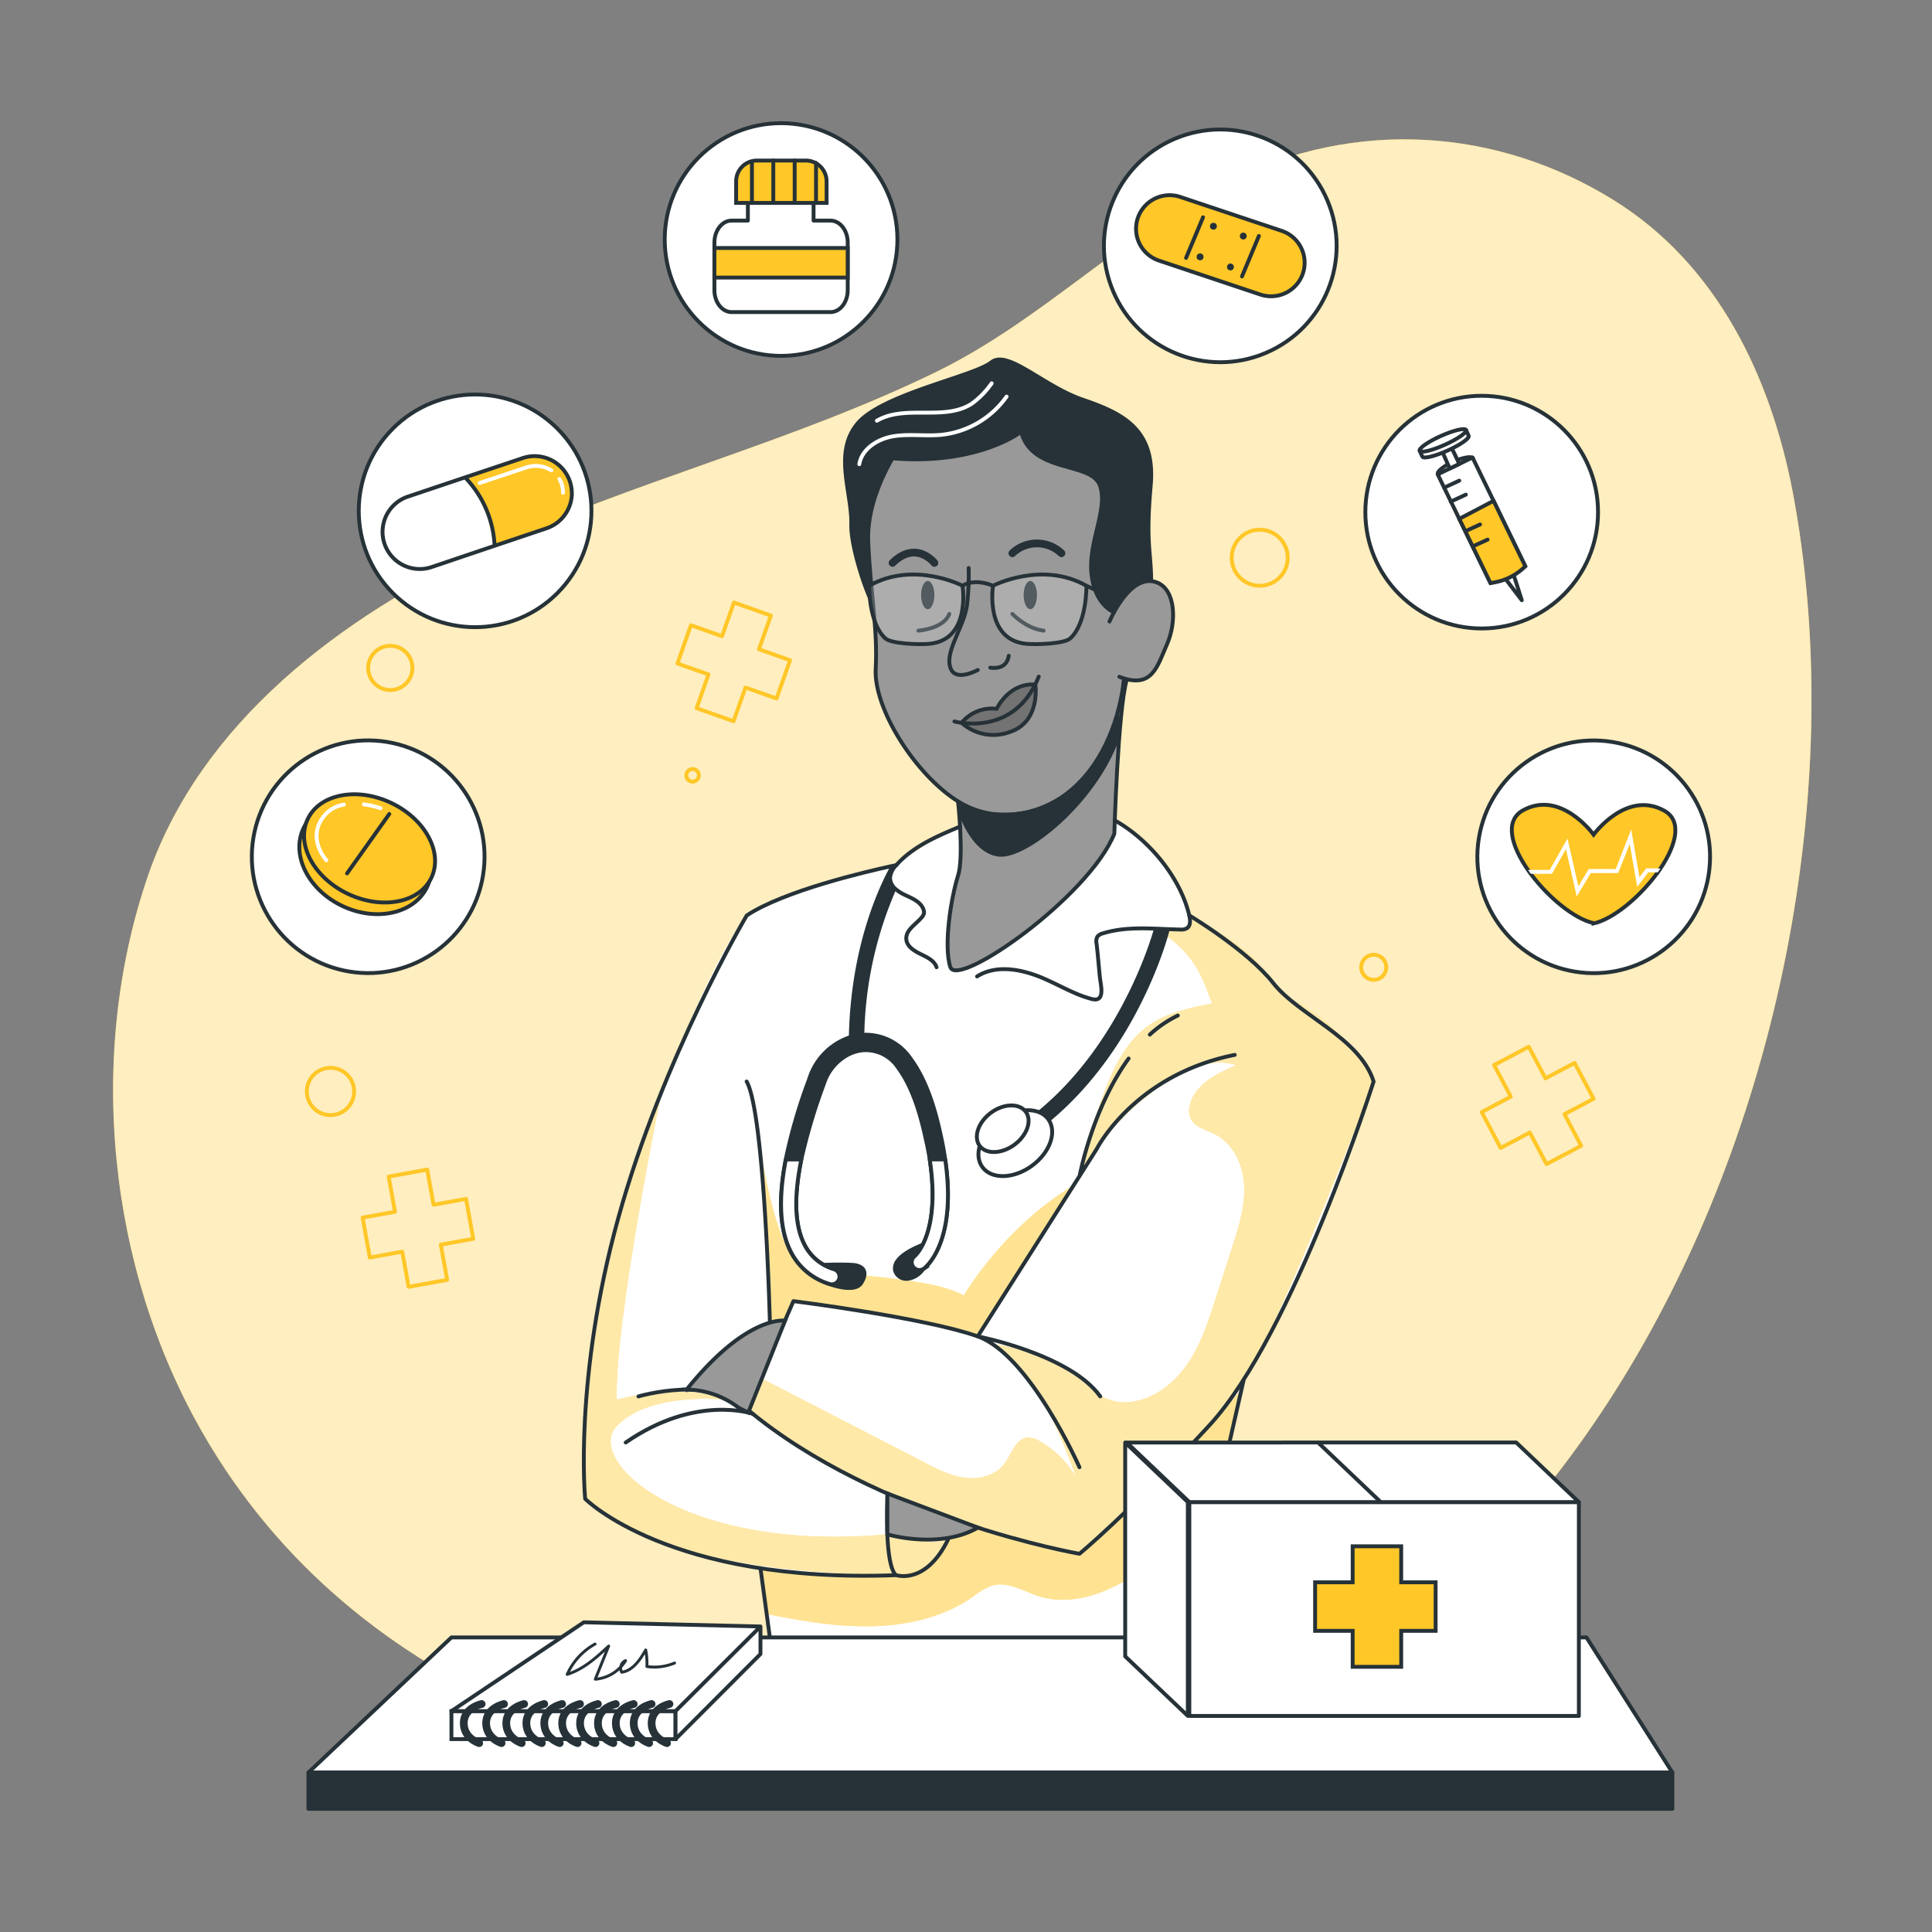 <svg xmlns="http://www.w3.org/2000/svg" viewBox="0 0 500 500"><rect x="0" y="0" width="500" height="500" fill="#808080" stroke="none"/><path d="M417.69 51.84c-30.45-18.94-66.95-21-99.11-5.23-27.39 13.39-48.7 36.16-76.12 49.56C205 114.5 163.87 124.52 126 142.08s-74.12 45.08-87.7 84.56c-16 46.63-10.38 101.46 14.09 144.09 39.78 69.29 118.68 93.9 194.64 93 160.51-1.89 243.19-196.29 217-336-5.72-30.27-19.66-59.3-46.34-75.89z" fill="#ffc727"/><path d="M417.69 51.84c-30.45-18.94-66.95-21-99.11-5.23-27.39 13.39-48.7 36.16-76.12 49.56C205 114.5 163.87 124.52 126 142.08s-74.12 45.08-87.7 84.56c-16 46.63-10.38 101.46 14.09 144.09 39.78 69.29 118.68 93.9 194.64 93 160.51-1.89 243.19-196.29 217-336-5.72-30.27-19.66-59.3-46.34-75.89z" fill="#fff" opacity=".7"/><g fill="none" stroke="#ffc727" stroke-linecap="round" stroke-linejoin="round"><path d="M120.61 310.27l-8.4 1.52-1.65-9.1-9.98 1.81 1.65 9.1-8.39 1.52 1.87 10.33 8.39-1.52 1.65 9.1 9.98-1.8-1.65-9.11 8.4-1.52-1.87-10.33zm83.86-139.4l-8.05-2.84 3.08-8.72-9.56-3.38-3.08 8.72-8.05-2.84-3.49 9.9 8.04 2.84-3.08 8.73 9.56 3.37 3.09-8.72 8.04 2.84 3.5-9.9zm203.04 104.22l-7.54 3.99-4.33-8.18-8.97 4.74 4.33 8.18-7.54 3.99 4.91 9.28 7.54-3.99 4.33 8.17 8.97-4.74-4.33-8.18 7.54-3.99-4.91-9.27z"/><circle cx="85.53" cy="282.47" r="6.12"/><path d="M180.86 200.65a1.62 1.62 0 11-1.62-1.62 1.62 1.62 0 011.62 1.62zm-74.13-27.79a5.72 5.72 0 11-5.72-5.72 5.73 5.73 0 015.72 5.72zm252.03 77.48a3.24 3.24 0 11-3.24-3.24 3.24 3.24 0 013.24 3.24z"/><circle cx="326.01" cy="144.34" r="7.25"/></g><path d="M281.37 209.51c.38.57 11.85 2.86 17.8 11.51a82.52 82.52 0 018.66 15.91s9.95 5.92 15.05 10.8 11.18 11.36 15.87 14.76 14.34 9.85 16.77 17.4c0 0-14.47 39.63-18.56 48.39s-14.18 27.35-14.18 27.35l-18 76.47H200.37l-3.56-26.23s-32-6.28-45.37-18c0 0-1.26-29 4.33-54.87s24.6-79.66 37.48-96.09c0 0 20.57-9.84 38.72-13 0 0 11.78-9.31 19.49-10.3s29.91-4.1 29.91-4.1z" fill="#fff"/><path d="M198.22 417.69c9.27 1.77 17.35 3.3 26.79 3.19s19.08-2.23 26.8-7.64a17.23 17.23 0 015-2.9c4.1-1.15 8.16 1.56 12.23 2.82 5.16 1.6 10.82.84 15.88-1.08s9.61-4.91 14.12-7.89q-1 13.8-.65 27.65l6.43.26 16.47-72.47s-28.17 32.72-41.9 42.49l-26.34-6.78s-2.48 2.06-7.7 3.1c0 0-2.39 9.19-15.83 9.21s-32.71-1.78-32.71-1.78z" fill="#ffc727"/><path d="M198.22 417.69c9.27 1.77 17.35 3.3 26.79 3.19s19.08-2.23 26.8-7.64a17.23 17.23 0 015-2.9c4.1-1.15 8.16 1.56 12.23 2.82 5.16 1.6 10.82.84 15.88-1.08s9.61-4.91 14.12-7.89q-1 13.8-.65 27.65l6.43.26 16.47-72.47s-28.17 32.72-41.9 42.49l-26.34-6.78s-2.48 2.06-7.7 3.1c0 0-2.39 9.19-15.83 9.21s-32.71-1.78-32.71-1.78z" fill="#fff" opacity=".5"/><path d="M171.23 282.47s-12.23 59.37-11.61 79.76c0 0 16.62-4.66 28.22 0 0 0-19.74-2.2-28.24 6.85s17.66 32.83 70 28c0 0 10.44 3.27 15.74 1.35 0 0-1.42 9.46-15.83 9.21-14.35-.57-56.33-.92-78.08-19.76.01.01-2.73-54.57 19.8-105.41z" fill="#ffc727"/><path d="M171.23 282.47s-12.23 59.37-11.61 79.76c0 0 16.62-4.66 28.22 0 0 0-19.74-2.2-28.24 6.85s17.66 32.83 70 28c0 0 10.44 3.27 15.74 1.35 0 0-1.42 9.46-15.83 9.21-14.35-.57-56.33-.92-78.08-19.76.01.01-2.73-54.57 19.8-105.41z" fill="#fff" opacity=".6"/><path d="M196.24 293.85s3.61 26.29 9.44 31.79 33 3.7 43.76 9.63c0 0 10.13-17.55 28.45-28.53l-24.84 39.11-21.47-5.07-26.21-4-2.2 5.06h-3.94s-.44-28.06-2.99-47.99z" fill="#ffc727"/><path d="M196.24 293.85s3.61 26.29 9.44 31.79 33 3.7 43.76 9.63c0 0 10.13-17.55 28.45-28.53l-24.84 39.11-21.47-5.07-26.21-4-2.2 5.06h-3.94s-.44-28.06-2.99-47.99z" fill="#fff" opacity=".5"/><path d="M298.93 240.3c11.23 6.61 12.49 14.06 14.8 19.38-5.84 1.16-11.88 2.4-16.7 5.89-6 4.36-9.25 11.58-11.77 18.59a185.24 185.24 0 00-6 20.26 69.61 69.61 0 0122.49-24.34c5.39-3.56 12.05-6.43 18.2-4.42-5.16 2.19-11 5.15-12.09 10.65a5.17 5.17 0 00.11 2.76c.92 2.59 4.14 3.29 6.58 4.55 4.76 2.45 7.24 8 7.45 13.38s-1.44 10.58-3.07 15.67l-4.3 13.38c-1.83 5.7-3.69 11.48-7 16.48s-8.28 9.19-14.19 10.17a12.35 12.35 0 01-7.33-.83 24.32 24.32 0 01-4.83-3.45 50 50 0 00-24.64-10.64c11.62 7.68 17.12 21.63 21.94 34.7a25.55 25.55 0 00-9.25-9.36 5.91 5.91 0 00-3.36-1.06c-3.16.25-4.16 4.28-6.06 6.8-2.28 3-6.45 4.07-10.19 3.59s-7.18-2.23-10.54-4l-42.51-21.92-3 9s33.86 27 85.74 36.55c0 0 33.7-26.63 45.64-50.24s30.49-72 30.49-72-6.79-12.86-18.43-19.57c0 0-8.69-4.11-10.52-9.19s-18.16-13.85-18.16-13.85 2.12 5.42-9.5 3.07z" fill="#ffc727"/><path d="M298.93 240.3c11.23 6.61 12.49 14.06 14.8 19.38-5.84 1.16-11.88 2.4-16.7 5.89-6 4.36-9.25 11.58-11.77 18.59a185.24 185.24 0 00-6 20.26 69.61 69.61 0 0122.49-24.34c5.39-3.56 12.05-6.43 18.2-4.42-5.16 2.19-11 5.15-12.09 10.65a5.17 5.17 0 00.11 2.76c.92 2.59 4.14 3.29 6.58 4.55 4.76 2.45 7.24 8 7.45 13.38s-1.44 10.58-3.07 15.67l-4.3 13.38c-1.83 5.7-3.69 11.48-7 16.48s-8.28 9.19-14.19 10.17a12.35 12.35 0 01-7.33-.83 24.32 24.32 0 01-4.83-3.45 50 50 0 00-24.64-10.64c11.62 7.68 17.12 21.63 21.94 34.7a25.55 25.55 0 00-9.25-9.36 5.91 5.91 0 00-3.36-1.06c-3.16.25-4.16 4.28-6.06 6.8-2.28 3-6.45 4.07-10.19 3.59s-7.18-2.23-10.54-4l-42.51-21.92-3 9s33.86 27 85.74 36.55c0 0 33.7-26.63 45.64-50.24s30.49-72 30.49-72-6.79-12.86-18.43-19.57c0 0-8.69-4.11-10.52-9.19s-18.16-13.85-18.16-13.85 2.12 5.42-9.5 3.07z" fill="#fff" opacity=".6"/><path d="M295.36 148.25s2.27-26.47-9.14-29-17.82-13-17.82-13l-40.48 11.3-6.28 24.34 4 12.32s.84 11.43 1 17.08 0 10 4.28 16.86 8.26 13.67 17.51 19.6v15.59s-5.72 16.69-2.56 26.93c0 0 1.89 2 7.11-1s27.55-17.92 35.34-33.5l2.42-39.61s6.43 1 9.2-4.86c4.07-5.73 3.91-12.41 2.33-17.85s-8.38-1.92-8.38-1.92z" fill="#999"/><path d="M248.87 187.06a11.27 11.27 0 019.08-3.62s4.87-7.69 10-6.28c0 0 1.58 8.15-4.57 11.36-8 4.17-14.51-1.46-14.51-1.46z" fill="#737373"/><path d="M233.83 114.18s-9.69 12.73-9.13 26 2.49 22.68 1.93 32.92 10.24 27.39 21.31 34.3c8.27 5.17 18.64 4.29 26.69-1 9-6 13.95-16.78 15.76-27.13.18-1 .32-2 .42-3.08" fill="none" stroke="#263238" stroke-linecap="round" stroke-linejoin="round"/><path d="M247.94 207.41s1.57 14.34 0 19.25c-1.73 5.39-3.82 17.94-2 23.61s35.87-18.16 42.45-34.51c0 0 .91-31.77 3.18-39.71M247 186.71s15.49 4.38 21.83-11.61" fill="none" stroke="#263238" stroke-linecap="round" stroke-linejoin="round"/><path d="M248.25 210.86s3.3 10.23 10.42 10.84 24.93-13.66 31-30.47v-8.41s-5 22-19.64 26-21.49-1.09-21.49-1.09z" fill="#263238"/><path d="M267.94 177.16c-6.88-.48-10 6.28-10 6.28a10.18 10.18 0 00-9.08 3.62 12.3 12.3 0 0012.69 2.3c7.82-2.72 6.39-12.2 6.39-12.2zM250.69 147a66.94 66.94 0 01-.42 9.5c-.37 2.83-1.68 5.54-2.77 8.2-1 2.42-2.67 6.14-1.28 8.69 1.58 2.89 6.83 0 6.83 0m3.23-.6c1.77.24 4.28 0 4.78-3.07" fill="none" stroke="#263238" stroke-linecap="round" stroke-linejoin="round"/><path d="M262 143.18a9.2 9.2 0 0112.7 0m-32.88 2.5s-4.69-6-10.83 0" fill="none" stroke="#263238" stroke-linecap="round" stroke-linejoin="round" stroke-width="2"/><path d="M287.13 160.85s5.35-12.85 12.33-10.09c4.81 1.91 5.1 10.21 2.55 16s-3.83 11.69-12.33 8.39" fill="none" stroke="#263238" stroke-linecap="round" stroke-linejoin="round"/><path d="M288.08 158.88s-5.14-1.82-6.09-10.17 4.17-16.71 2.27-22.71-16.87-3-20.28-13.46c0 0-11.24 8.38-33 6.58 0 0-4.59 7.82-5.39 12.6a77.47 77.47 0 00.08 22.53c0 .26.09.51.14.77 1.56 8.14-6.21-11.08-6-19.29s-4.74-18.64 1.71-26.41 30.1-12.32 34.76-15.97S270 99.42 280.47 103s19.15 7.85 17.83 22.7.07 16.84.13 24.66c0 .02-4.84-1.8-10.35 8.52z" fill="#263238"/><path d="M268.37 154c0 2-.77 3.66-1.73 3.66s-1.72-1.64-1.72-3.66.77-3.65 1.72-3.65 1.73 1.65 1.73 3.65zm-26.55 0c0 2-.77 3.66-1.72 3.66s-1.72-1.64-1.72-3.66.77-3.65 1.72-3.65 1.72 1.65 1.72 3.65z" fill="#263238"/><path d="M262 158.88s3.57 3.79 8.09 4.33m-32.41 0s6.53-.46 8-4.33m7.18 93.82c4.86-3.09 11.29-1.93 16.61.26 2.92 1.21 5.7 2.73 8.61 4a31.67 31.67 0 004.44 1.58c3.65.95 2.34-3.58 2.13-5.61-.3-2.91-.51-5.83-.86-8.72a2.63 2.63 0 01.2-1.78 2.48 2.48 0 011.42-.87c6.41-2 13.32-1.12 20-1a3 3 0 001.76-.33c1-.65.89-2.12.62-3.28-2.31-9.88-10.46-19.71-19.32-24.65m-39.97 1.6c-4.41 1.84-8.94 3.75-12.74 6.57a24.57 24.57 0 00-3.79 3.42 5.34 5.34 0 00-1.63 3.31 3.94 3.94 0 001.59 3 10.14 10.14 0 002.2 1.38c1.84.87 4 1.72 4.78 3.57a2.17 2.17 0 01.2 1.25 2.3 2.3 0 01-.56 1c-1.52 1.85-4.2 3.28-4 5.67.13 1.85 2 3 3.66 3.82s3.6 1.67 4.17 3.44" fill="none" stroke="#263238" stroke-linecap="round" stroke-linejoin="round"/><path d="M222.39 120.13c.65-4 4.83-6.58 8.85-7.23s8.15 0 12.2-.35a23.78 23.78 0 0017.06-9.91m-33.56 6.25c7.26-4.29 17.46.17 24.54-4.41a22.13 22.13 0 005.16-5.28" fill="none" stroke="#fff" stroke-linecap="round" stroke-linejoin="round"/><path d="M319.55 273c-26 5.19-35.7 24.32-35.7 24.32l-30.8 48.51m44.52-78.07a29.53 29.53 0 017.25-4.94m-25.43 41.56s3.28-17.52 12.7-30.43m-92.86 67.81s-1.35-53.67-6-61.87" fill="none" stroke="#263238" stroke-linecap="round" stroke-linejoin="round"/><path d="M307.83 236.93s15 9 21.66 17.46 22.4 14.08 26 25.5c0 0-20.73 65.32-42.45 88.93s-33.68 33.3-33.68 33.3-52.25-9.08-86.14-37.54l12.12-27.85s34.17 4.32 47.68 9.12 26.34 33.87 26.34 33.87m-26.31-33.87s23.92 4.65 31.69 15.54" fill="none" stroke="#263238" stroke-linecap="round" stroke-linejoin="round"/><path fill="none" stroke="#263238" stroke-linecap="round" stroke-linejoin="round" d="M321.88 357.05l-17.06 75.05H200.37l-3.56-26.23"/><path d="M245.35 398.44c-5.77 11.82-13.38 9.21-13.38 9.21-58.85 2.23-80.53-19.76-80.53-19.76s-3-30.93 8.57-72.67 33.24-78.29 33.24-78.29c9.61-6.39 31.05-11.38 37.1-12.7l1.62-.34m.03 183.76s-3.11-.51-2.32-21.13m-34.84-20.62s-14.7-5.18-32.91 7.42m3.3-11.93s19.26-5.73 28 3.45" fill="none" stroke="#263238" stroke-linecap="round" stroke-linejoin="round"/><path d="M191.15 364.32l2.5 1.25 9.52-23.78s-9.86-1.61-25.48 17.84a22.41 22.41 0 0113.46 4.69zm38.5 22.2v10.57s13.47 4 23.44-1.75z" fill="#999" stroke="#263238" stroke-miterlimit="10"/><path d="M302.66 240.45a1.91 1.91 0 01-.06.58c-.42 1.65-10.69 40.42-43.56 57.67a1.94 1.94 0 01-.93.23 2 2 0 01-.93-3.77c30-15.73 40.57-51.58 41.49-54.88zm-70.73-10.28a98.49 98.49 0 00-8.25 37.6v4.02a6.71 6.71 0 00-.89.09 10.61 10.61 0 00-3.11 1v-4.31c.43-22.44 7.13-37.71 10.7-44.31l1.62-.34a5.34 5.34 0 00-1.63 3.31 3.94 3.94 0 001.56 2.94z" fill="#263238"/><path d="M271.31 289.68c2.34 3.25.42 8.65-4.3 12.06s-10.44 3.53-12.79.28-.43-8.65 4.29-12.06 10.49-3.53 12.8-.28z" fill="#fff" stroke="#263238" stroke-linecap="round" stroke-linejoin="round"/><path d="M265.49 287.75c1.66 2.3.3 6.12-3 8.53s-7.39 2.5-9 .2-.3-6.12 3-8.53 7.34-2.49 9-.2z" fill="#fff" stroke="#263238" stroke-linecap="round" stroke-linejoin="round"/><path d="M239.06 328.34a2 2 0 01-2.39-3.2c.17-.14 6.88-5.85 3.94-25.08a67.2 67.2 0 00-1-5.2c-1.27-5.83-3.23-13.21-7.24-18.63a10 10 0 00-8.75-4.44 6.71 6.71 0 00-.89.09 10.61 10.61 0 00-3.11 1 12.91 12.91 0 00-6.32 7.38l-.36 1a146.35 146.35 0 00-5.55 18.79c-1.6 7.85-2.14 16.08.7 21.83a12.5 12.5 0 007.76 6.57 2 2 0 01-.62 3.9 2 2 0 01-.62-.1 16.5 16.5 0 01-10.1-8.6c-3.2-6.47-2.78-15.28-1.16-23.6a140.36 140.36 0 015.82-20.12l.36-1a16.54 16.54 0 0110.09-10.37 14.17 14.17 0 012.51-.62c.51-.07 1-.12 1.52-.15a14 14 0 0111.94 6.09c4.46 6 6.58 13.93 7.93 20.15.47 2.14.83 4.15 1.1 6.05 3.16 21.56-5.17 27.98-5.56 28.26z" fill="#263238" stroke="#263238" stroke-miterlimit="10"/><path d="M213.83 332s7.25 3 9.09 0 .35-4.41-2.16-4.65a73.46 73.46 0 00-7.51 0z" fill="#263238" stroke="#263238" stroke-miterlimit="10"/><path d="M217.16 331a2 2 0 01-1.9 1.38 2 2 0 01-.62-.1 16.5 16.5 0 01-10.1-8.6c-3.2-6.47-2.78-15.28-1.16-23.6h4c-1.6 7.85-2.14 16.08.7 21.83a12.5 12.5 0 007.76 6.57 2 2 0 011.32 2.52z" fill="#fff" stroke="#263238" stroke-linecap="round" stroke-linejoin="round"/><path d="M232.38 326.17a3.33 3.33 0 00-.75 2.61 3.05 3.05 0 003.24 2.18 5.74 5.74 0 003.64-2c1-1.12 4.47-8.45 1.26-7.19-2.33.88-5.83 2.37-7.39 4.4z" fill="#263238" stroke="#263238" stroke-miterlimit="10"/><path d="M239.06 328.34a2 2 0 01-2.39-3.2c.17-.14 6.88-5.85 3.94-25.08h4c3.17 21.58-5.16 28-5.55 28.28z" fill="#fff" stroke="#263238" stroke-linecap="round" stroke-linejoin="round"/><path d="M257 151.59s12.59-6.54 24.16 0c0 0 .19 9.65-4.18 13.62-1.55 1.41-8.65 1.65-11.34 1.41-10.92-.99-8.64-15.03-8.64-15.03zm-7.9 0s-12.59-6.54-24.15 0c0 0-.19 9.65 4.17 13.62 1.55 1.41 8.66 1.65 11.34 1.41 10.92-.99 8.64-15.03 8.64-15.03z" fill="#fff" opacity=".2"/><path d="M257 151.59s12.59-6.54 24.16 0c0 0 .19 9.65-4.18 13.62-1.55 1.41-8.65 1.65-11.34 1.41-10.92-.99-8.64-15.03-8.64-15.03zm-7.9 0s-12.59-6.54-24.15 0c0 0-.19 9.65 4.17 13.62 1.55 1.41 8.66 1.65 11.34 1.41 10.92-.99 8.64-15.03 8.64-15.03zm0 0s2.82-2.07 7.9 0m24.16 0l5.26 2.44" fill="none" stroke="#263238" stroke-miterlimit="10"/><g stroke="#263238" stroke-linecap="round" stroke-linejoin="round"><path fill="#fff" d="M79.82 458.72l37.01-34.96h293.74l22.24 34.96H79.82"/><path fill="#263238" d="M79.82 458.72h352.99v9.41H79.82z"/></g><g stroke="#263238"><path fill="#fff" stroke-miterlimit="10" d="M116.83 450.08v-7.25h58v7.25h-58z"/><path fill="#fff" stroke-linecap="round" stroke-linejoin="round" d="M116.83 442.83l34.26-22.98 45.72 1.08-21.98 21.9h-58zm58 7.25l21.98-22.02v-7.13l-21.98 21.9v7.25z"/><path d="M173.26 441s-4.63.92-4.63 4.93 4 5.19 4 5.19m-4-10.12s-4.63.92-4.63 4.93 4 5.19 4 5.19M164 441s-4.63.92-4.63 4.93 4 5.19 4 5.19m-4-10.12s-4.63.92-4.63 4.93 4 5.19 4 5.19m-4-10.12s-4.63.92-4.63 4.93 4 5.19 4 5.19m-4-10.12s-4.63.92-4.63 4.93 4 5.19 4 5.19m-4-10.12s-4.63.92-4.63 4.93 4 5.19 4 5.19m-4-10.12s-4.63.92-4.63 4.93 4 5.19 4 5.19M135.65 441s-4.63.92-4.63 4.93 4 5.19 4 5.19M130.44 441s-4.63.92-4.63 4.93 4 5.19 4 5.19M124.65 441s-4.63.92-4.63 4.93 4 5.19 4 5.19" fill="none" stroke-linecap="round" stroke-linejoin="round" stroke-width="2"/><path d="M154 425.48a16.75 16.75 0 00-7.21 7.85C151 432 154.33 429 157.52 426l-3.46 8.58a10.17 10.17 0 007.84-4.81 2.12 2.12 0 00-1 3c2.9-.42 4.75-3.22 6.21-5.76a18.68 18.68 0 01.31 4.29 13.59 13.59 0 007.16-.91" fill="none" stroke-linecap="round" stroke-linejoin="round" stroke-width=".75"/></g><g stroke="#263238"><path fill="#fff" stroke-linecap="round" stroke-linejoin="round" d="M307.8 388.74h100.81v55.35H307.8zm-.39 55.34l-16.21-15.41v-55.35l16.21 15.42v55.34z"/><path fill="#fff" stroke-linecap="round" stroke-linejoin="round" d="M408.61 388.74l-16.21-15.42H291.6l16.2 15.42h100.81z"/><path fill="#ffc727" stroke-miterlimit="10" d="M371.54 409.5h-8.91v-9.32h-12.56v9.32h-9.72v12.56h9.72v9.31h12.56v-9.31h8.91V409.5z"/><path fill="#fff" stroke-linecap="round" stroke-linejoin="round" d="M357.33 388.74l-16.21-15.42"/></g><circle cx="122.96" cy="132.2" r="30.11" transform="rotate(-45 122.962 132.207)" fill="#fff" stroke="#263238" stroke-linecap="round" stroke-linejoin="round"/><path d="M148 127.59a9.64 9.64 0 01-6.55 9.13L128 141.25l-16.37 5.53a9.62 9.62 0 01-6.15-18.23l14.87-5 14.94-5a9.63 9.63 0 0112.7 9.09z" fill="#fff"/><path d="M148 127.59a9.64 9.64 0 01-6.55 9.13L128 141.25a27.85 27.85 0 00-7.65-17.71l14.94-5a9.63 9.63 0 0112.7 9.09z" fill="#ffc727"/><path d="M148 127.59a9.64 9.64 0 01-6.55 9.13L128 141.25l-16.37 5.53a9.62 9.62 0 01-6.15-18.23l14.87-5 14.94-5a9.63 9.63 0 0112.7 9.09zm-20 13.66a27.26 27.26 0 00-7.65-17.71" fill="none" stroke="#263238" stroke-linecap="round" stroke-linejoin="round"/><path d="M144.78 124a6.58 6.58 0 01.92 3.52M124.15 125l12-4a7.7 7.7 0 016.54.73" fill="none" stroke="#fff" stroke-linecap="round" stroke-linejoin="round"/><circle cx="315.81" cy="63.61" r="30.11" transform="rotate(-22.94 315.85 63.626)" fill="#fff" stroke="#263238" stroke-linecap="round" stroke-linejoin="round"/><path d="M326.19 76.23l-26.26-8.79a8.69 8.69 0 01-5.47-11 8.69 8.69 0 0111-5.47l26.26 8.78a8.7 8.7 0 015.47 11 8.7 8.7 0 01-11 5.48z" fill="#ffc727"/><path fill="none" stroke="#263238" stroke-linecap="round" stroke-linejoin="round" d="M306.95 66.74l4.4-10.51m10.07 15.32l4.38-10.48"/><circle cx="310.58" cy="66.47" r=".89" fill="#263238"/><path d="M319.33 69.09a.89.89 0 11-.89-.89.89.89 0 01.89.89z" fill="#263238"/><circle cx="314.03" cy="58.55" r=".89" fill="#263238"/><path d="M322.65 61.09a.89.89 0 11-.89-.89.89.89 0 01.89.89z" fill="#263238"/><path d="M326.19 76.23l-26.26-8.79a8.69 8.69 0 01-5.47-11h0a8.69 8.69 0 0111-5.47l26.26 8.78a8.7 8.7 0 015.47 11h0a8.7 8.7 0 01-11 5.48z" fill="none" stroke="#263238" stroke-linecap="round" stroke-linejoin="round"/><circle cx="202.14" cy="61.99" r="30.11" fill="#fff" stroke="#263238" stroke-linecap="round" stroke-linejoin="round"/><path d="M219.39 62.76V75.1c0 3.13-2 5.67-4.45 5.67h-25.6c-2.46 0-4.45-2.54-4.45-5.67V62.76c0-3.13 2-5.67 4.45-5.67h4.21v-7.16h17v7.16h4.36c2.48 0 4.48 2.54 4.48 5.67z" fill="#fff" stroke="#263238" stroke-linecap="round" stroke-linejoin="round"/><path fill="#ffc727" stroke="#263238" stroke-miterlimit="10" d="M184.89 64.18h34.49v7.65h-34.49zm11.01-22.63h12.64a5.38 5.38 0 015.38 5.38v5.59h0-23.41 0v-5.59a5.38 5.38 0 015.39-5.38z"/><path fill="none" stroke="#263238" stroke-linecap="round" stroke-linejoin="round" d="M194.6 41.89v10.63m5.53-10.97v10.97m5.53-10.97v10.97m5.53-10.35v10.35"/><circle cx="95.29" cy="221.72" r="30.11" transform="rotate(-80.69 95.29 221.725)" fill="#fff" stroke="#263238" stroke-linecap="round" stroke-linejoin="round"/><ellipse cx="94.55" cy="221.92" rx="13.89" ry="17.71" transform="rotate(-64.69 94.55 221.92)" fill="#ffc727" stroke="#263238" stroke-linecap="round" stroke-linejoin="round"/><ellipse cx="95.64" cy="219.55" rx="13.03" ry="17.71" transform="rotate(-64.69 95.65 219.554)" fill="#ffc727" stroke="#263238" stroke-linecap="round" stroke-linejoin="round"/><path fill="#fff" stroke="#263238" stroke-linecap="round" stroke-linejoin="round" d="M100.75 210.66l-10.93 15.37"/><path d="M94.17 208.17a23.58 23.58 0 014.31 1m-14.02 13.47s-5.58-6.11-.13-12a8.34 8.34 0 014.67-2.4" fill="none" stroke="#fff" stroke-linecap="round" stroke-linejoin="round"/><circle cx="412.42" cy="221.72" r="30.11" transform="rotate(-80.69 412.447 221.714)" fill="#fff" stroke="#263238" stroke-linecap="round" stroke-linejoin="round"/><path d="M429.73 224.76c-.23.33-.46.67-.7 1-4.51 6.25-11.46 12.08-16.61 13.23v-.08c-5-1.12-11.73-6.67-16.24-12.73-.25-.33-.49-.67-.72-1-4.34-6.22-6.17-12.75-1.34-15.45 9.82-5.48 18.3 6.27 18.3 6.27s8.5-11.66 18.3-6.19c4.7 2.62 3.09 8.88-.99 14.95z" fill="#ffc727" stroke="#263238" stroke-miterlimit="10"/><path d="M429.73 224.76c-.23.33-.46.67-.7 1h-2.48l-2.84 3.75-1.93-11.12-3 7.56h-7.09l-3.63 6.05-2.8-12.25-3.61 6.39h-5.47c-.25-.33-.49-.67-.72-1h5.61l4.59-8.13 2.82 12.35 2.67-4.45h7l4-10.24 2.14 12.36 1.75-2.31z" fill="#fff"/><circle cx="383.46" cy="132.54" r="30.11" fill="#fff" stroke="#263238" stroke-linecap="round" stroke-linejoin="round"/><path d="M381.2 118.62c.29.65-1.52 2.09-4 3.22s-4.8 1.52-5.09.86 1.51-2.09 4-3.22 4.79-1.48 5.09-.86z" fill="#fff" stroke="#263238" stroke-linecap="round" stroke-linejoin="round"/><path fill="#fff" stroke="#263238" stroke-linecap="round" stroke-linejoin="round" d="M394.75 146.55l-9.01 4.36-8.08-16.64-5.58-11.5 9.01-4.37 5.44 11.22 8.22 16.93z"/><path d="M373.75 126.2l3.91-1.81m-2.21 5.43l3.91-1.81" fill="#ffc727" stroke="#263238" stroke-linecap="round" stroke-linejoin="round"/><path fill="#fff" stroke="#263238" stroke-linecap="round" stroke-linejoin="round" d="M389.19 149.24l4.65 6.1-2.32-7.23-2.33 1.13z"/><path d="M394.75 146.55h0a15 15 0 01-7.73 4.12l-1.28.24-8.08-16.64 8.87-4.65z" fill="#ffc727" stroke="#263238" stroke-miterlimit="10"/><path fill="#ffc727" stroke="#263238" stroke-linecap="round" stroke-linejoin="round" d="M379.36 137.43l3.68-1.7m-1.66 5.57l3.61-1.65"/><path fill="#fff" stroke="#263238" stroke-linecap="round" stroke-linejoin="round" d="M375.2 121.25l-2.85-6.41 2.24-1.27 3.07 6.49-2.46 1.19z"/><path d="M380.09 112.79l-.68-1.5-12 5.37.68 1.5c.28.64 3.19-.06 6.51-1.54s5.77-3.2 5.49-3.83z" fill="#fff" stroke="#263238" stroke-linecap="round" stroke-linejoin="round"/><path d="M379.41 111.29c-.28-.63-3.2.06-6.51 1.54s-5.77 3.2-5.49 3.83 3.2-.06 6.51-1.55 5.77-3.19 5.49-3.82z" fill="#fff" stroke="#263238" stroke-linecap="round" stroke-linejoin="round"/></svg>